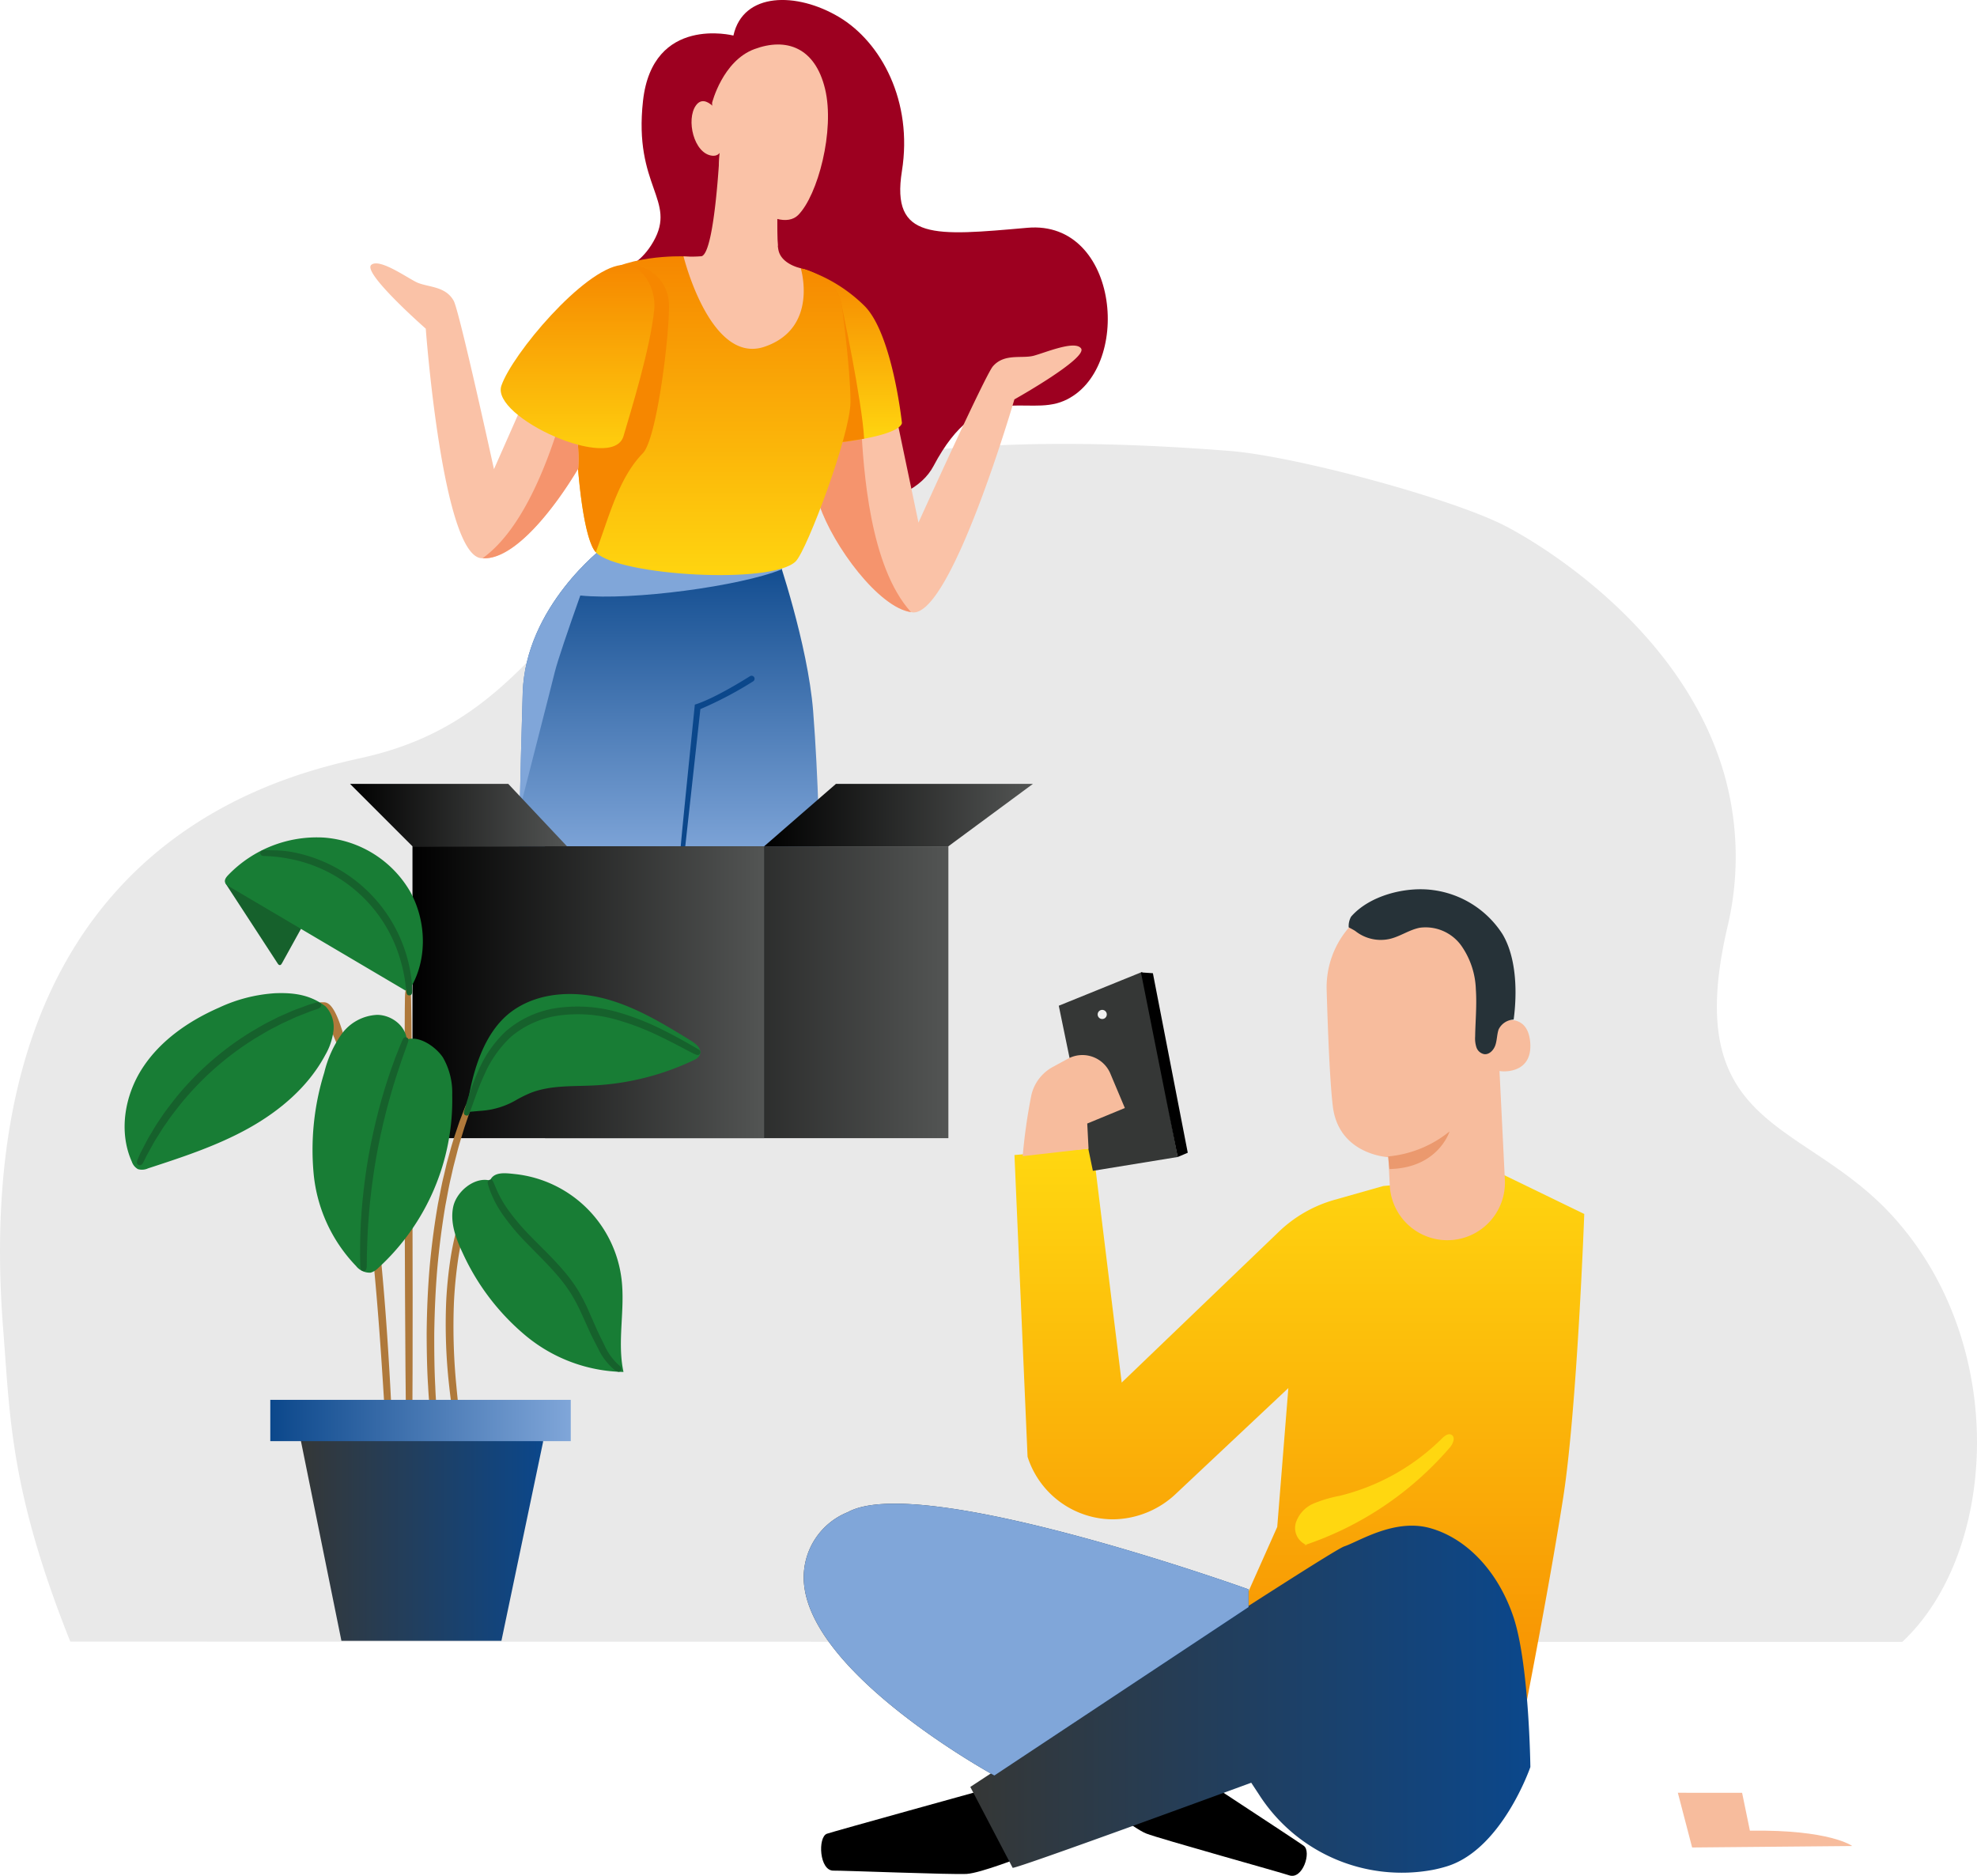 <svg xmlns="http://www.w3.org/2000/svg" xmlns:xlink="http://www.w3.org/1999/xlink" width="333.193" height="316.106" viewBox="0 0 333.193 316.106"><defs><linearGradient id="a" x1="0.5" x2="0.5" y2="1" gradientUnits="objectBoundingBox"><stop offset="0" stop-color="#f68700"/><stop offset="1" stop-color="#ffd710"/></linearGradient><linearGradient id="b" x1="0.5" x2="0.5" y2="1" gradientUnits="objectBoundingBox"><stop offset="0" stop-color="#0b478b"/><stop offset="1" stop-color="#80a6d9"/></linearGradient><linearGradient id="c" x1="-22.218" y1="-147.114" x2="-22.218" y2="-147.132" xlink:href="#b"/><linearGradient id="f" y1="0.5" x2="1" y2="0.5" gradientUnits="objectBoundingBox"><stop offset="0"/><stop offset="1" stop-color="#535554"/></linearGradient><linearGradient id="j" y1="0.5" x2="1" y2="0.5" gradientUnits="objectBoundingBox"><stop offset="0" stop-color="#353736"/><stop offset="1" stop-color="#0b478b"/></linearGradient><linearGradient id="k" x1="0" y1="0.5" x2="1" y2="0.5" xlink:href="#b"/><linearGradient id="l" y1="1" y2="0" xlink:href="#a"/></defs><g transform="translate(-21 -101.375)"><path d="M4677.069,1933.493c-.016.014-308.758-.045-308.758-.045-10.164-25.464-10.146-37.905-11.3-52.5-6.386-80.672,45.349-93.075,60.5-96.439,46.407-10.3,25.286-61.264,146.216-51.7,11.083.876,37.215,7.952,46.221,12.535,6.318,3.212,30.116,17.586,37.1,41.9a50.991,50.991,0,0,1,.511,25.955c-7.87,34.028,12.648,32.072,27.641,48.289C4695.211,1883.129,4693.119,1918.522,4677.069,1933.493Z" transform="translate(-4335.465 -1555.443)" fill="#e9e9e9"/><g transform="translate(-538.618 -7092.441)"><g transform="translate(618.615 7193.817)"><g transform="translate(3.421)"><path d="M721.064,7203.136s-13.611-3.5-15.235,10.989,5.746,16.731,1.748,23.728-8.491,1.748-9.365,21.6,48.7,31.095,56.57,16.234,15.49-8.2,21.978-10.99c11.676-5.028,9.46-30.54-6.148-29.167s-23.022,2.176-21.149-9.562-3.477-21.7-10.595-25.949S722.688,7195.769,721.064,7203.136Z" transform="translate(-659.876 -7197.146)" fill="#9d0020"/><g transform="translate(75.684 57.145)"><path d="M786.143,7291.565s-10.58,36.394-17.115,35.891a2.3,2.3,0,0,1-.3-.047c-5.436-.771-13.109-11.152-15.436-18.038.187-1.146.9-2.291,1.217-3.437,2.3-8.337,6.691-12.931,2.81-20.693l6.172-3.823.012-.011,6.477,30.922s11.258-24.878,12.545-26.34c1.929-2.222,4.829-1.26,6.852-1.774,2.011-.537,6.931-2.645,7.995-1.256C798.606,7284.585,786.143,7291.565,786.143,7291.565Z" transform="translate(-753.287 -7281.406)" fill="#fac2a7"/><path d="M768.724,7327.416c-5.436-.772-13.109-11.153-15.436-18.04.187-1.146.9-2.291,1.217-3.437,2.3-8.338,6.691-12.931,2.81-20.693l6.172-3.823c-.269.234-4.466,3.963-4.665,4.361s1.1,3.355,1.508,10.5C760.728,7303.261,761.721,7319.711,768.724,7327.416Z" transform="translate(-753.287 -7281.411)" fill="#f5946d"/></g><path d="M747.873,7264a25.719,25.719,0,0,1,10.243,6.212c4.7,4.7,6.3,19.639,6.3,19.639s.675,2.25-12.6,3.6S747.873,7264,747.873,7264Z" transform="translate(-674.835 -7218.66)" fill="url(#a)"/><path d="M747.872,7264l.014,0c1.519.461,5.9,2.14,6.4,6.208,0,0,3.432,16.053,3.769,22.376-1.629.306-3.676.6-6.245.862C738.539,7294.8,747.872,7264,747.872,7264Z" transform="translate(-674.835 -7218.66)" fill="#f68700" style="mix-blend-mode:multiply;isolation:isolate"/><g transform="translate(25.002 92.227)"><path d="M722.1,7334.38s5.175,15.028,6.076,26.327,1.125,24.861,1.125,24.861H678.556s.229-13.334.676-27.911,13.613-24.52,13.613-24.52Z" transform="translate(-678.556 -7333.137)" fill="url(#b)"/><path d="M722.976,7336.851c-.488-1.553-.805-2.471-.805-2.471l-29.251-1.243s-.55.417-1.422,1.195h0l-.077.072c-.161.144-.332.3-.514.467-.057.051-.106.1-.161.151-.217.2-.444.423-.686.657l-.166.167q-.306.305-.633.644l-.192.2q-.391.412-.8.867c-.064.071-.13.146-.195.22q-.353.4-.715.827c-.064.076-.127.147-.191.227q-.427.516-.861,1.07c-.067.086-.134.176-.2.263-.115.149-.229.294-.343.449h.008c-3.176,4.265-6.256,10.128-6.47,17.048-.229,7.437-.4,14.55-.514,19.736,2.308-9.138,5.006-19.492,5.907-23.173.468-1.911,2.224-7.057,4.318-12.963C697.783,7342.155,716.055,7339.665,722.976,7336.851Z" transform="translate(-678.631 -7333.137)" fill="#80a6d9" style="mix-blend-mode:multiply;isolation:isolate"/><path d="M721.132,7369.915c.079-.042,2.705-.67,9.312-4.8a.508.508,0,0,1,.536.862,63.142,63.142,0,0,1-8.914,4.693l-2.77,25.16h-.68C718.64,7394.467,719.161,7389.335,721.132,7369.915Z" transform="translate(-691.448 -7343.404)" fill="url(#c)"/></g><path d="M737.528,7269.191s1.464,10.638,1.464,16.149-7.339,25-9.225,26.89c-3.973,3.973-29.758,2.42-33.639-1.463s-5.232-41.008-.563-45.677,15.29-4.251,15.29-4.251l19.755,2S736.919,7264.26,737.528,7269.191Z" transform="translate(-658.073 -7217.64)" fill="url(#a)"/><path d="M701.6,7262.96c-1.868.057-2.775,1.057-3.773,2.623a33.819,33.819,0,0,0-5.211,17.6c-.2,11.878,1.183,25.733,3.45,28.21q.255-.7.51-1.4c1.893-5.2,3.546-11.33,7.415-15.285,2.42-2.472,4.558-20.465,4.4-25.132A6.741,6.741,0,0,0,701.6,7262.96Z" transform="translate(-658.073 -7218.327)" fill="#f68700" style="mix-blend-mode:multiply;isolation:isolate"/><path d="M735.559,7238.971s-.619,9.844,0,12.093,3.712,2.87,3.712,2.87,3.093,10.069-6.075,13.218-13.68-15.22-13.68-15.22a20.225,20.225,0,0,0,3.048-.025c2.295-.669,3.108-18.756,3.108-18.756Z" transform="translate(-666.735 -7208.733)" fill="#fac2a7"/><path d="M728.5,7233.15s-.057,1.317-.19,3.255c2.079,8.139,6.534,12.809,9.924,13.75a101.92,101.92,0,0,1,.153-11.185Z" transform="translate(-669.566 -7208.732)" fill="#fac2a7"/><path d="M726.611,7218.031s1.771-7.067,7.139-9.055,10.211-.294,11.9,6.7-1.228,17.963-4.541,21.275S726.976,7233.564,726.611,7218.031Z" transform="translate(-669.018 -7200.704)" fill="#fac2a7"/><path d="M726.513,7224.846s-2.577-4.2-4.27-1.84-.368,8.1,2.724,8.467S726.513,7224.846,726.513,7224.846Z" transform="translate(-667.374 -7205.237)" fill="#fac2a7"/><g transform="translate(0 44.381)"><path d="M651.029,7273.589s2.772,37.8,9.269,38.668a2.31,2.31,0,0,0,.307.018c5.478.377,12.407-8.862,16.116-15.112a32.527,32.527,0,0,0-.017-3.518c-.517-8.632-1.572-13.456,3.84-20.24l-5.242-5.026-.009-.014-12.773,28.9s-5.832-26.677-6.786-28.373c-1.424-2.575-4.461-2.239-6.333-3.163-1.855-.944-6.229-4.03-7.559-2.89C640.293,7264.168,651.029,7273.589,651.029,7273.589Z" transform="translate(-641.689 -7262.585)" fill="#fac2a7"/><path d="M669.581,7315.022c5.478.377,12.407-8.862,16.116-15.113a32.538,32.538,0,0,0-.017-3.518c-.517-8.632-1.573-13.454,3.84-20.24l-5.242-5.024c.215.286,3.541,4.806,3.655,5.236s-1.773,3.053-3.66,9.954C682.431,7293.063,678.035,7308.945,669.581,7315.022Z" transform="translate(-650.665 -7265.334)" fill="#f5946d"/></g><path d="M694.409,7262.984c3.562-.379,5.914,3.954,5.546,7.519-.7,6.777-3.986,17.217-5.176,21.31-1.8,6.187-22.388-3.2-20.588-8.485S688.03,7263.665,694.409,7262.984Z" transform="translate(-652.113 -7218.325)" fill="url(#a)"/></g><g transform="translate(0 132.096)"><g transform="translate(32.854 10.52)"><rect width="67.985" height="49.181" fill="url(#f)"/></g><g transform="translate(10.52 10.52)"><rect width="59.266" height="49.181" fill="url(#f)"/></g><path d="M647.166,7402.444l-10.52-10.52h26.662l9.9,10.52Z" transform="translate(-636.646 -7391.925)" fill="url(#f)"/><g transform="translate(69.787)"><path d="M739.548,7402.444l12.1-10.52h33.2l-14.256,10.52Z" transform="translate(-739.548 -7391.925)" fill="url(#f)"/></g></g></g><g transform="translate(580.618 7334.911)"><g transform="translate(16.953 6.547)"><path d="M618.523,7408.737q-1.669,3.022-3.338,6.045c-.078.141-.181.3-.341.312-.176.014-.307-.151-.4-.3l-8.825-13.546,2.033-1.152Z" transform="translate(-605.616 -7400.099)" fill="#16612c"/></g><g transform="translate(16.898)"><path d="M636.4,7416.524l-30.106-17.766a1.4,1.4,0,0,1-.733-.739c-.12-.445.215-.875.536-1.207a20.749,20.749,0,0,1,16.089-6.32,18.381,18.381,0,0,1,14.545,9.046c2.905,5.191,3,12.057-.331,16.985" transform="translate(-605.535 -7390.445)" fill="#187d35"/></g><g transform="translate(57.588 26.411)"><path d="M665.533,7449.277l2.717-.225a13.44,13.44,0,0,0,5.487-1.681,21.791,21.791,0,0,1,2.558-1.284c3.359-1.35,7.108-1.108,10.723-1.29a44.392,44.392,0,0,0,17.06-4.362,1.656,1.656,0,0,0,.743-.674c.558-1.018-.479-1.923-1.371-2.472-4.578-2.821-9.238-5.678-14.43-7.078s-11.085-1.164-15.515,1.884c-5.2,3.579-7.1,10.93-7.973,17.181" transform="translate(-665.533 -7429.389)" fill="#187d35"/></g><path d="M651.53,7465.883c-.028-9.906-.073-19.229-.126-26.254-.085-11.077-.105-11.1-.3-11.289l-.14-.138h-.2c-.5,0-.5,0-.533,3.393-.016,1.884-.028,4.608-.035,7.976-.014,7.029-.006,16.375.022,26.313s.073,19.281.127,26.31c.026,3.368.053,6.093.079,7.977.049,3.391.049,3.391.551,3.391h0c.5,0,.5,0,.532-3.393.016-1.884.028-4.609.035-7.978C651.565,7485.16,651.557,7475.817,651.53,7465.883Z" transform="translate(-603.009 -7402.596)" fill="#af793b"/><path d="M665.758,7476.5c-.435-.217-.646.2-.836.572l-.626,1.286c-.082.171-.17.354-.265.571l-.787,2.026c-.1.259-.182.533-.27.815-.045.145-.09.292-.137.436a46.538,46.538,0,0,0-1.519,6.3,71.065,71.065,0,0,0-.823,7.846,92.934,92.934,0,0,0,.509,14.277c.171,1.579.372,3.1.566,4.3l.2,1.162c.071.388.145.788.53.788a.521.521,0,0,0,.1-.008c.463-.067.421-.5.38-.928l-.128-1.167c-.169-1.42-.315-2.815-.446-4.265a102.525,102.525,0,0,1-.4-14.1,74.921,74.921,0,0,1,.778-7.692,48.555,48.555,0,0,1,1.4-6.145c.049-.161.1-.32.14-.475.074-.258.145-.508.227-.74l.718-2.005.786-1.863C666.015,7477.082,666.167,7476.7,665.758,7476.5Z" transform="translate(-606.297 -7418.118)" fill="#af793b"/><path d="M662.909,7456.617l-.016-.006c-.448-.163-.591.2-.83.8l-.844,2.2-.644,1.905c-.309.941-.659,2.009-.971,3.2l-.536,1.943-.494,2.1c-.258,1.018-.464,2.079-.681,3.2-.1.49-.192.989-.3,1.508-.627,3.6-1.108,7.267-1.426,10.895-.289,3.493-.448,7.082-.483,10.976.009,3.673.09,6.6.248,8.954.058,1.211.151,2.309.233,3.278l.013.16c.076.988.159,1.863.249,2.6l.193,1.631c.077.6.125.979.527.979a.753.753,0,0,0,.085-.005c.467-.052.444-.415.4-1.078l-.125-1.638c-.067-.738-.129-1.6-.184-2.571l-.028-.413c-.058-.892-.125-1.9-.163-3-.126-2.3-.181-5.209-.169-8.884.056-3.886.222-7.444.506-10.874.315-3.576.78-7.206,1.382-10.774.106-.533.2-1.058.3-1.574.2-1.083.393-2.106.632-3.084l.385-1.712.595-2.31c.277-1.119.589-2.132.864-3.027l.406-1.337.987-2.9C663.226,7457.131,663.339,7456.789,662.909,7456.617Z" transform="translate(-604.776 -7411.726)" fill="#af793b"/><path d="M641.415,7504.077c-.091-2.246-.231-5.134-.393-8.129-.351-6.414-.952-16.169-2.126-26.774-.56-4.946-1.238-9.879-2.017-14.666l-.191-1.106c-.318-1.85-.618-3.6-.953-5.246-.374-2.011-.785-3.9-1.14-5.512a7.149,7.149,0,0,0-.222-.766c-1.959-9.1-3.426-10.436-4.529-10.436h-.625l.167.6c.1.36.577,1.5,1.411,3.476.924,2.192,2.13,5.051,2.645,6.557.4,1.843.826,4.035,1.276,6.643,1.434,8.31,2.49,17.178,2.878,20.6,1.219,11.007,1.875,21.215,2.227,26.7l.456,7.289.2,3.042.049.579c.015.157.06.622.488.622h.045l.178-.014.125-.125a.663.663,0,0,0,.145-.539Z" transform="translate(-596.259 -7403.639)" fill="#af793b"/><path d="M639.907,7417.218c0-.071-.005-.153-.007-.243-.006-.246-.013-.552-.053-.906a22.809,22.809,0,0,0-.761-4.21,24.885,24.885,0,0,0-19.866-17.976,22.345,22.345,0,0,0-2.809-.212c-1.822-.044-1.842-.018-2,.194l-.172.232.126.259c.129.265.374.27.591.275a25.187,25.187,0,0,1,4.059.435,24.121,24.121,0,0,1,18.915,17.117,25.211,25.211,0,0,1,.836,3.995c.047.387.082.706.109.949.068.63.106.987.522.987a.374.374,0,0,0,.046,0C639.926,7418.094,639.916,7417.635,639.907,7417.218Z" transform="translate(-591.438 -7391.478)" fill="#16612c"/><path d="M704.5,7439.74l-1.26-.737c-1.272-.725-2.792-1.58-4.739-2.549a43.478,43.478,0,0,0-7.466-2.959,24.87,24.87,0,0,0-9.871-.825,16.916,16.916,0,0,0-9.128,3.962,19.85,19.85,0,0,0-4.656,6.663,44.422,44.422,0,0,0-1.84,4.905l-.477,1.57c-.157.551-.26.914.193,1.074a.57.57,0,0,0,.175.029c.315,0,.439-.343.6-.795l.645-1.821c.406-1.135.962-2.689,1.792-4.459a19.081,19.081,0,0,1,4.418-6.214,15.809,15.809,0,0,1,8.446-3.619,23.634,23.634,0,0,1,9.36.761,43.975,43.975,0,0,1,7.284,2.808c1.722.826,3.161,1.587,4.212,2.142l.53.279h0c1.469.77,1.752.9,2,.458A.487.487,0,0,0,704.5,7439.74Z" transform="translate(-607.752 -7403.976)" fill="#16612c"/><g transform="translate(31.631 29.923)"><path d="M643.187,7438.732c-.22-2.359-2.6-4.14-4.975-4.164a7.832,7.832,0,0,0-6.029,3.272,18.838,18.838,0,0,0-2.9,6.442,43.77,43.77,0,0,0-1.786,17.146,25.948,25.948,0,0,0,7.135,15.458,2.924,2.924,0,0,0,2.458,1.124,2.962,2.962,0,0,0,1.3-.8,38.368,38.368,0,0,0,12.453-29.178,11.849,11.849,0,0,0-1.561-6.278c-1.21-1.819-4.029-3.753-6.089-3.021" transform="translate(-627.26 -7434.568)" fill="#187d35"/></g><path d="M646.986,7440.165c-.444-.174-.62.229-.794.628l-.459,1.091c-.424,1.013-.953,2.434-1.53,4.109-.629,1.807-1.264,3.9-1.889,6.218-.684,2.613-1.263,5.225-1.722,7.764s-.8,5.189-1.065,7.88c-.214,2.39-.339,4.57-.373,6.482-.037,1.77-.031,3.286.018,4.386h0c.009.2.036.812.545.812h.01c.519-.008.527-.625.53-.835,0-1.111.032-2.648.1-4.327.067-1.889.218-4.042.446-6.394.279-2.672.642-5.289,1.079-7.775s1.012-5.069,1.672-7.671c.59-2.255,1.209-4.384,1.792-6.159.516-1.59,1.014-3.045,1.4-4.1l.4-1.122C647.279,7440.753,647.419,7440.339,646.986,7440.165Z" transform="translate(-599.448 -7406.432)" fill="#16612c"/><g transform="translate(55.224 56.617)"><path d="M668.412,7475.155c-2.592-.684-5.682,1.836-6.216,4.464s.451,5.313,1.6,7.734a39.44,39.44,0,0,0,10.719,14.023,26.5,26.5,0,0,0,16.388,6.034c-1.1-5.09.29-10.406-.321-15.577a20.263,20.263,0,0,0-17.946-17.767c-1.655-.179-3.569-.438-4.229,1.089" transform="translate(-662.047 -7473.929)" fill="#187d35"/></g><path d="M692.792,7506.614a10.074,10.074,0,0,1-2.3-3.277l-.279-.563c-.326-.657-.664-1.336-.994-2.065l-1.365-3.1a29.9,29.9,0,0,0-1.742-3.393,26.071,26.071,0,0,0-2.429-3.317c-1.312-1.54-2.663-2.893-3.97-4.2-.486-.486-.961-.962-1.418-1.431a38.172,38.172,0,0,1-4.043-4.73,19.1,19.1,0,0,1-2.013-3.6c-.6-1.468-.635-1.551-1.075-1.41a.489.489,0,0,0-.3.633,11.95,11.95,0,0,0,.364,1.17,18.327,18.327,0,0,0,2.036,3.892,37.025,37.025,0,0,0,4.114,4.938c.5.517,1.013,1.042,1.543,1.578,1.246,1.261,2.535,2.564,3.767,4.013A25.4,25.4,0,0,1,685,7494.9a29.543,29.543,0,0,1,1.685,3.241l1.4,3.088c.376.8.749,1.524,1.112,2.224l.221.427a10.532,10.532,0,0,0,2.69,3.582,1.516,1.516,0,0,0,.8.417.448.448,0,0,0,.355-.179C693.589,7507.3,693.186,7506.955,692.792,7506.614Z" transform="translate(-609.652 -7417.809)" fill="#16612c"/><g transform="translate(0 26.258)"><path d="M614.5,7431.407c-2.589-1.962-5.327-2.351-8.574-2.221a26.228,26.228,0,0,0-9.385,2.421c-5.076,2.223-9.848,5.5-12.881,10.139s-4.089,10.779-1.818,15.835a2.251,2.251,0,0,0,1.028,1.247,2.45,2.45,0,0,0,1.7-.131c5.774-1.883,11.589-3.784,16.9-6.734s10.142-7.049,12.99-12.414a10.646,10.646,0,0,0,1.367-4.118,5.121,5.121,0,0,0-1.325-4.024" transform="translate(-580.618 -7429.163)" fill="#187d35"/></g><path d="M614.714,7431.791c-.156-.5-.732-.332-.982-.26l-.9.267c-.216.07-.441.153-.678.24l-.38.14c-.184.068-.376.138-.574.21-.593.215-1.266.459-1.952.778l-1.436.628c-.332.147-.663.318-1,.492-.176.092-.353.183-.528.269-.9.429-1.783.948-2.723,1.5l-.593.347a49.931,49.931,0,0,0-12.947,11.395l-.41.531c-.667.863-1.3,1.679-1.831,2.506-.113.169-.226.333-.338.5-.216.314-.427.621-.617.934l-.8,1.332c-.41.648-.736,1.285-1.025,1.846-.1.188-.191.369-.286.551l-.176.339c-.119.229-.233.446-.337.668l-.376.852c-.1.234-.338.785.134,1a.518.518,0,0,0,.215.052c.34,0,.541-.408.638-.6l.4-.821c.094-.184.2-.374.31-.573l.207-.375c.108-.191.217-.394.33-.6.3-.544.6-1.108.99-1.7l.819-1.32c.179-.284.378-.566.583-.855.12-.17.242-.342.366-.524.51-.771,1.113-1.54,1.752-2.354l.452-.578a50.567,50.567,0,0,1,12.614-11.1l.641-.381c.891-.53,1.731-1.031,2.566-1.441.189-.1.373-.193.555-.29.315-.166.622-.33.927-.471l1.426-.65c.629-.306,1.228-.538,1.807-.762.22-.085.431-.168.628-.247l.406-.159c.212-.085.414-.165.6-.232l.743-.247.138-.045C614.3,7432.482,614.87,7432.287,614.714,7431.791Z" transform="translate(-581.602 -7403.64)" fill="#16612c"/><g transform="translate(29.25 99.442)"><path d="M623.747,7537.075l7.289,35.959h26.969l7.046-33.643Z" transform="translate(-623.747 -7537.075)" fill="url(#j)"/></g><g transform="translate(24.554 94.8)"><rect width="50.639" height="6.958" fill="url(#k)"/></g></g><g transform="translate(695.074 7343.661)"><g transform="translate(49.542 144.38)"><path d="M831.615,7630.982s24.679,16.159,25.564,16.828c1.329,1-.2,5.786-2.5,4.958-1.089-.393-21.8-6.153-24.025-7.02s-8.222-5.753-8.222-5.753Z" transform="translate(-822.435 -7630.982)"/></g><g transform="translate(2.929 151.58)"><path d="M781.813,7641.6s-26.08,7.218-27.127,7.586c-1.571.554-1.307,6.31,1.138,6.22,1.156-.042,20.032.7,22.417.554s9.58-2.985,9.58-2.985Z" transform="translate(-753.703 -7641.601)"/></g><g transform="translate(147.319 152.263)"><path d="M966.609,7642.607l2.407,9.22L996,7651.58s-3.689-2.788-17.246-2.585l-1.316-6.387Z" transform="translate(-966.609 -7642.607)" fill="#f7bc9d"/></g><g transform="translate(35.515 43.637)"><path d="M884.142,7486.908l-20.239,1.909-8.222,2.328a22.3,22.3,0,0,0-9.363,5.366l-26.493,25.429-4.835-39.5-13.237,1.151,2.209,50.85a15.145,15.145,0,0,0,14.428,10.541,15.636,15.636,0,0,0,10.658-4.386l18.865-17.731-1.874,23.4-6.484,14.544,46.307,26.151s5.439-26.923,8.359-45.548c2.362-15.067,3.563-47.886,3.563-47.886Z" transform="translate(-801.752 -7482.436)" fill="url(#l)"/></g><g transform="translate(127.102 54.255)"><path d="M940.037,7498.093s10.24,3.794,12.716,11.814c2.2,7.112,9.52,47.1,9.52,47.1l7.269,42.326-15.219.579L936.8,7527.779Z" transform="translate(-936.799 -7498.093)" fill="url(#l)"/></g><g transform="translate(82.828 91.839)" style="mix-blend-mode:multiply;isolation:isolate"><path d="M873.477,7572.2a3.1,3.1,0,0,1-1.865-3.723,5.353,5.353,0,0,1,3.015-3.288,22.193,22.193,0,0,1,4.409-1.3,36.975,36.975,0,0,0,17.217-9.659c.438-.436,1.062-.918,1.6-.623.728.4.271,1.511-.269,2.141a55.594,55.594,0,0,1-24.583,16.493" transform="translate(-871.516 -7553.511)" fill="#ffd710"/></g><g transform="translate(36.905 13.938)"><g transform="translate(6.079)"><path d="M826.819,7438.645c.239.473,5.987,31.189,5.987,31.189l-14.294,2.33-5.746-27.822Z" transform="translate(-812.766 -7438.645)" fill="#353736"/><g transform="translate(13.849 0.082)"><path d="M839.377,7469.873l1.7-.719L835.2,7438.9l-2.014-.135Z" transform="translate(-833.187 -7438.765)"/></g><g transform="translate(6.554 6.397)"><path d="M823.963,7448.751a.769.769,0,1,1-.857-.668A.769.769,0,0,1,823.963,7448.751Z" transform="translate(-822.431 -7448.077)" fill="#f1f1f1"/></g></g><g transform="translate(0 14.007)"><path d="M814.9,7475.074l-.22-4.236,6.339-2.612-2.472-5.871a5.114,5.114,0,0,0-7.12-2.437l-2.543,1.381a7.263,7.263,0,0,0-3.608,4.69,93.267,93.267,0,0,0-1.472,10.347" transform="translate(-803.803 -7459.297)" fill="#f7bc9d"/></g></g><g transform="translate(88.131 1.152)"><path d="M907.76,7435l1.611,32.6a9.708,9.708,0,0,1-9.7,10.188h0a9.713,9.713,0,0,1-9.7-9.244c-.119-2.453-.223-4.5-.252-4.751,0,0-8.337-.37-9.342-8.554-.486-3.955-.823-12.183-1.042-19.629a15.356,15.356,0,0,1,13.673-15.706l.791-.088C902.386,7419.369,907.555,7426.41,907.76,7435Z" transform="translate(-879.335 -7419.792)" fill="#f7bc9d"/><g transform="translate(10.364 39.665)"><path d="M894.617,7482.493a19.172,19.172,0,0,0,10.348-4.214s-1.875,6.175-10.133,6.339Z" transform="translate(-894.617 -7478.279)" fill="#eb996e"/></g></g><g transform="translate(116.555 22.011)"><path d="M921.248,7451.039c.133-.076,5.447-2.287,5.886,3.336s-5.3,4.9-5.318,4.742S921.248,7451.039,921.248,7451.039Z" transform="translate(-921.248 -7450.547)" fill="#f7bc9d"/></g><g transform="translate(91.851)"><path d="M912.621,7440.061a2.963,2.963,0,0,0-2.545,1.68c-.276.84-.256,1.755-.531,2.6s-1.016,1.654-1.894,1.546a1.733,1.733,0,0,1-1.308-1.149,4.768,4.768,0,0,1-.216-1.8c.042-2.653.305-5.308.119-7.955a13.534,13.534,0,0,0-2.494-7.435,7.408,7.408,0,0,0-6.96-2.961c-1.726.333-3.223,1.417-4.926,1.85a6.886,6.886,0,0,1-5.9-1.271c-.208-.166-1.147-.646-1.147-.646a3.245,3.245,0,0,1,.4-1.8c3.082-3.552,9.168-5.121,13.826-4.479a16.446,16.446,0,0,1,11.68,7.405c2.419,4.033,2.492,10,1.891,14.422" transform="translate(-884.821 -7418.093)" fill="#263238"/></g><g transform="translate(28.074 107.254)"><path d="M790.781,7620.264s60.522-39.7,63-40.524,8.467-4.75,14.456-3.1,11.358,7.022,14.043,14.869,2.891,25.4,2.891,25.4-4.75,13.836-14.043,16.728a23.432,23.432,0,0,1-2.419.607,28.58,28.58,0,0,1-29.229-12.631l-1.351-2.056s-39.592,14.545-40.211,14.338Z" transform="translate(-790.781 -7576.24)" fill="url(#j)"/></g><g transform="translate(0 103.546)"><path d="M756.82,7572.2a11.82,11.82,0,0,0-7.435,10.946c-.06,15.9,32.13,33.43,32.13,33.43l42.836-28.383v-2.982S769.21,7565.384,756.82,7572.2Z" transform="translate(-749.385 -7570.772)" fill="url(#j)"/></g><g transform="translate(0 103.546)" style="mix-blend-mode:multiply;isolation:isolate"><path d="M756.82,7572.2a11.82,11.82,0,0,0-7.435,10.946c-.06,15.9,32.13,33.43,32.13,33.43l42.836-28.383v-2.982S769.21,7565.384,756.82,7572.2Z" transform="translate(-749.385 -7570.772)" fill="#80a6d9"/></g><g transform="translate(36.916 41.506)"><path d="M803.819,7479.294" transform="translate(-803.819 -7479.294)" fill="#f7bc9d"/></g></g></g></g></svg>